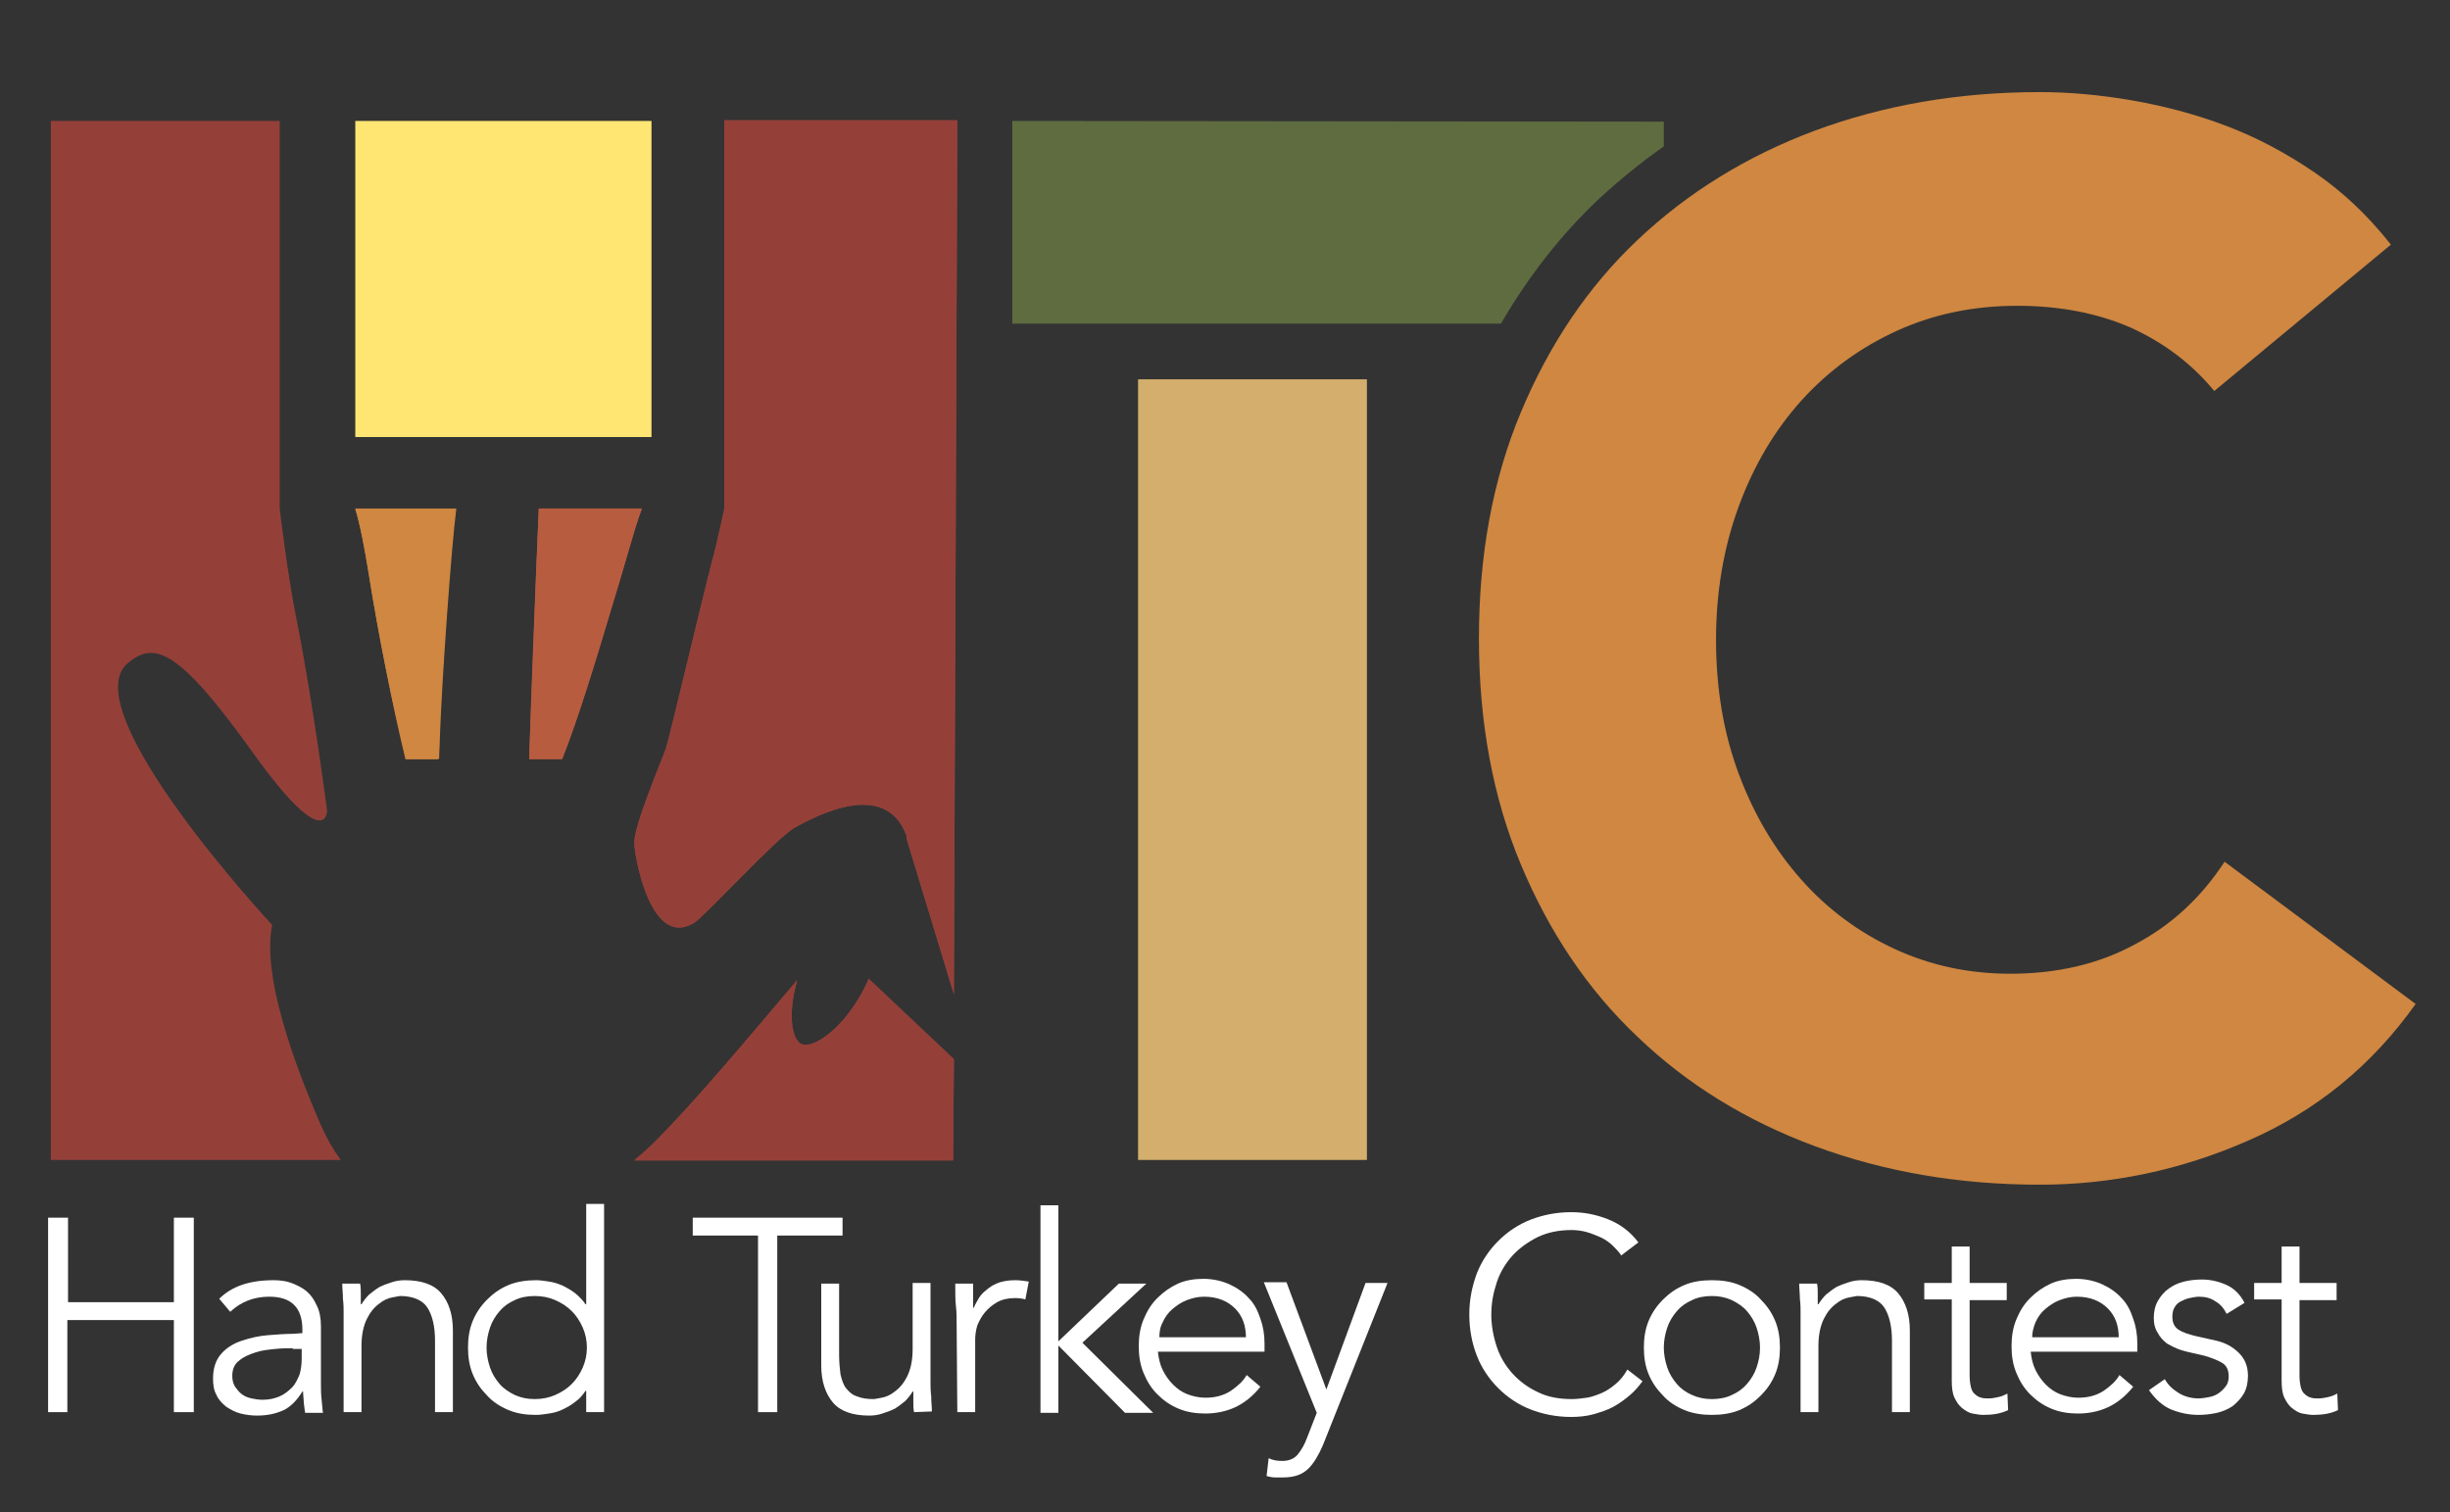 <?xml version="1.0" encoding="utf-8"?>
<!-- Generator: Adobe Illustrator 28.0.0, SVG Export Plug-In . SVG Version: 6.00 Build 0)  -->
<svg version="1.1" id="Layer_1" xmlns="http://www.w3.org/2000/svg" xmlns:xlink="http://www.w3.org/1999/xlink" x="0px" y="0px"
	 viewBox="0 0 356.5 220.1" style="enable-background:new 0 0 356.5 220.1;" xml:space="preserve">
<rect x="0" y="0" width="356.5" height="220.1" fill="#333333" stroke="none"/>
<style type="text/css">
	.st0{fill:#FFFFFF;}
	.st1{fill:#CF8741;}
	.st2{fill:#D4AE6D;}
	.st3{fill:#5E6C40;}
	.st4{fill:#944039;}
	.st5{fill:#B85C40;}
	.st6{fill:#FFE673;}
</style>
<g>
	<path class="st0" d="M7,177.2h2.9v12.3h15.4v-12.3h2.9v28.3h-2.9v-13.4H9.8v13.4H7V177.2z"/>
	<path class="st0" d="M44,194v-0.5c0-3.2-1.6-4.8-4.8-4.8c-2.2,0-4.1,0.7-5.7,2.2l-1.6-1.9c1.8-1.8,4.4-2.7,7.9-2.7
		c0.9,0,1.8,0.1,2.6,0.4c0.8,0.3,1.6,0.7,2.2,1.2c0.6,0.5,1.1,1.2,1.5,2.1c0.4,0.8,0.6,1.8,0.6,3v8.4c0,0.7,0,1.5,0.1,2.3
		s0.1,1.4,0.2,1.9h-2.6c-0.1-0.5-0.1-0.9-0.2-1.5c0-0.5-0.1-1.1-0.1-1.6H44c-0.8,1.3-1.7,2.2-2.7,2.7c-1.1,0.5-2.3,0.8-3.9,0.8
		c-0.8,0-1.6-0.1-2.4-0.3c-0.8-0.2-1.5-0.6-2.1-1c-0.6-0.5-1.1-1-1.4-1.7c-0.4-0.7-0.5-1.5-0.5-2.4c0-1.5,0.4-2.7,1.2-3.6
		c0.8-0.9,1.8-1.5,3-1.9s2.5-0.7,3.8-0.8s2.6-0.2,3.7-0.2L44,194L44,194z M42.6,196.2c-0.7,0-1.5,0-2.5,0.1s-2,0.2-2.9,0.5
		s-1.7,0.6-2.4,1.2c-0.7,0.5-1,1.3-1,2.2c0,0.6,0.1,1.1,0.4,1.6c0.3,0.4,0.6,0.8,1,1.1s0.9,0.5,1.4,0.6s1,0.2,1.6,0.2
		c1,0,1.8-0.2,2.5-0.5s1.3-0.8,1.8-1.3s0.8-1.2,1.1-1.9c0.2-0.7,0.3-1.5,0.3-2.3v-1.4h-1.3V196.2z"/>
	<path class="st0" d="M52.4,186.8c0.1,0.5,0.1,1,0.1,1.5s0,1,0,1.5h0.1c0.3-0.5,0.7-1,1.1-1.4c0.5-0.4,1-0.8,1.5-1.1
		c0.6-0.3,1.2-0.5,1.8-0.7s1.2-0.3,1.9-0.3c2.4,0,4.2,0.6,5.3,1.9c1.1,1.3,1.7,3.1,1.7,5.4v11.9h-2.6v-10.4c0-2.1-0.4-3.7-1.1-4.8
		c-0.7-1.1-2.1-1.7-4-1.7c-0.1,0-0.5,0.1-1.1,0.2c-0.6,0.1-1.3,0.4-1.9,0.9c-0.7,0.5-1.3,1.2-1.8,2.2s-0.8,2.3-0.8,4v9.6H50v-14.6
		c0-0.5,0-1.1-0.1-1.9c0-0.8-0.1-1.5-0.1-2.2L52.4,186.8L52.4,186.8z"/>
	<path class="st0" d="M87.9,205.5h-2.6v-3.1h-0.1c-0.4,0.6-0.9,1.2-1.5,1.6c-0.6,0.5-1.2,0.8-1.8,1.1c-0.6,0.3-1.3,0.5-2,0.6
		s-1.3,0.2-1.9,0.2c-1.5,0-2.8-0.2-4-0.7s-2.3-1.2-3.1-2.1c-0.9-0.9-1.6-1.9-2.1-3.1c-0.5-1.2-0.7-2.5-0.7-3.9s0.2-2.7,0.7-3.9
		s1.2-2.2,2.1-3.1c0.9-0.9,1.9-1.6,3.1-2.1s2.6-0.7,4-0.7c0.6,0,1.3,0.1,1.9,0.2c0.7,0.1,1.3,0.3,2,0.6c0.6,0.3,1.3,0.7,1.8,1.1
		c0.6,0.5,1.1,1,1.5,1.6h0.1v-14.6h2.6V205.5z M70.8,196.1c0,1,0.2,2,0.5,2.9s0.8,1.7,1.4,2.4s1.4,1.2,2.2,1.6
		c0.9,0.4,1.8,0.6,2.9,0.6s2.1-0.2,3-0.6c0.9-0.4,1.7-0.9,2.4-1.6c0.7-0.7,1.2-1.5,1.6-2.4s0.6-1.9,0.6-2.9s-0.2-2-0.6-2.9
		s-0.9-1.7-1.6-2.4s-1.5-1.2-2.4-1.6c-0.9-0.4-1.9-0.6-3-0.6s-2.1,0.2-2.9,0.6c-0.9,0.4-1.6,0.9-2.2,1.6c-0.6,0.7-1.1,1.5-1.4,2.4
		S70.8,195.1,70.8,196.1z"/>
	<path class="st0" d="M113.2,205.5h-2.9v-25.7h-9.5v-2.6h21.8v2.6h-9.5v25.7H113.2z"/>
	<path class="st0" d="M133,205.5c-0.1-0.5-0.1-1-0.1-1.5s0-1,0-1.5h-0.1c-0.3,0.5-0.7,1-1.1,1.4c-0.5,0.4-1,0.8-1.5,1.1
		c-0.6,0.3-1.2,0.5-1.8,0.7c-0.6,0.2-1.2,0.3-1.9,0.3c-2.4,0-4.2-0.6-5.3-1.9c-1.1-1.3-1.7-3.1-1.7-5.4v-11.9h2.6v10.4
		c0,1,0.1,2,0.2,2.8c0.2,0.8,0.4,1.5,0.8,2s0.9,1,1.6,1.2c0.7,0.3,1.5,0.4,2.5,0.4c0.1,0,0.5-0.1,1.1-0.2c0.6-0.1,1.3-0.4,1.9-0.9
		c0.7-0.5,1.3-1.2,1.8-2.2s0.8-2.3,0.8-4v-9.6h2.6v14.6c0,0.5,0,1.1,0.1,1.9c0,0.8,0.1,1.5,0.1,2.2L133,205.5L133,205.5z"/>
	<path class="st0" d="M139.2,192.6c0-0.8,0-1.7-0.1-2.5s-0.1-2-0.1-3.3h2.6v3.5h0.1c0.2-0.5,0.5-1,0.8-1.5s0.8-0.9,1.3-1.3
		c0.5-0.4,1.1-0.7,1.7-0.9c0.7-0.2,1.4-0.3,2.2-0.3c0.7,0,1.4,0.1,2,0.2l-0.5,2.6c-0.3-0.1-0.9-0.2-1.5-0.2c-1,0-1.9,0.2-2.6,0.6
		c-0.7,0.4-1.3,0.9-1.8,1.5s-0.8,1.2-1.1,1.9c-0.2,0.7-0.3,1.4-0.3,2v10.6h-2.6L139.2,192.6L139.2,192.6z"/>
	<path class="st0" d="M154,195.2l8.8-8.4h4l-9.3,8.6l10.3,10.2h-4.1l-9.7-9.8v9.8h-2.6v-30.2h2.6V195.2z"/>
	<path class="st0" d="M168.5,196.8c0.1,0.9,0.3,1.8,0.7,2.6s0.9,1.5,1.5,2.1s1.3,1.1,2.1,1.4c0.8,0.3,1.7,0.5,2.6,0.5
		c1.4,0,2.6-0.3,3.7-1c1-0.7,1.8-1.4,2.3-2.3l2,1.7c-1.1,1.4-2.4,2.4-3.7,3s-2.8,0.9-4.3,0.9c-1.4,0-2.7-0.2-3.9-0.7
		s-2.2-1.2-3.1-2.1c-0.9-0.9-1.5-1.9-2-3.1c-0.5-1.2-0.7-2.5-0.7-3.9s0.2-2.7,0.7-3.9s1.1-2.2,2-3.1c0.9-0.9,1.9-1.6,3-2.1
		s2.4-0.7,3.7-0.7c1.4,0,2.7,0.3,3.8,0.8s2.1,1.2,2.8,2c0.8,0.8,1.3,1.8,1.7,3c0.4,1.1,0.6,2.3,0.6,3.6v1.2h-15.5V196.8z
		 M181.3,194.7c0-1.8-0.5-3.2-1.6-4.3s-2.6-1.7-4.5-1.7c-0.9,0-1.7,0.2-2.5,0.5s-1.5,0.8-2.1,1.3s-1.1,1.2-1.4,1.9
		c-0.4,0.7-0.5,1.5-0.5,2.2h12.6V194.7z"/>
	<path class="st0" d="M193,202.2l5.7-15.5h3.2l-9.4,23.6c-0.6,1.4-1.3,2.6-2.1,3.4c-0.9,0.9-2.1,1.3-3.7,1.3c-0.4,0-0.8,0-1.2,0
		s-0.8-0.1-1.2-0.2l0.3-2.6c0.6,0.3,1.2,0.4,2,0.4c0.9,0,1.7-0.3,2.2-0.9c0.5-0.6,1-1.4,1.4-2.5l1.4-3.6l-7.7-19h3.3L193,202.2z"/>
	<path class="st0" d="M239,201c-0.5,0.7-1.1,1.4-1.8,2s-1.5,1.2-2.4,1.7s-1.9,0.8-2.9,1.1c-1.1,0.3-2.2,0.4-3.3,0.4
		c-2.1,0-4.1-0.4-5.9-1.1c-1.8-0.7-3.4-1.8-4.7-3.1s-2.4-2.9-3.1-4.7c-0.7-1.8-1.1-3.8-1.1-6s0.4-4.1,1.1-6c0.7-1.8,1.8-3.4,3.1-4.7
		s2.9-2.4,4.7-3.1c1.8-0.7,3.8-1.1,5.9-1.1c1.8,0,3.5,0.3,5.3,1s3.3,1.8,4.5,3.4l-2.5,1.9c-0.3-0.5-0.7-0.9-1.2-1.4
		s-1.1-0.9-1.7-1.2c-0.7-0.3-1.4-0.6-2.1-0.8c-0.7-0.2-1.5-0.3-2.2-0.3c-1.8,0-3.4,0.3-4.9,1c-1.4,0.7-2.7,1.6-3.7,2.7
		c-1,1.1-1.8,2.4-2.3,3.9s-0.8,3-0.8,4.7c0,1.6,0.3,3.2,0.8,4.7s1.3,2.8,2.3,3.9c1,1.1,2.2,2,3.7,2.7c1.4,0.7,3.1,1,4.9,1
		c0.7,0,1.5-0.1,2.2-0.2c0.7-0.1,1.5-0.4,2.2-0.7s1.4-0.8,2-1.3s1.2-1.2,1.7-2.1L239,201z"/>
	<path class="st0" d="M259,196.1c0,1.4-0.2,2.7-0.7,3.9s-1.2,2.2-2.1,3.1c-0.9,0.9-1.9,1.6-3.1,2.1c-1.2,0.5-2.6,0.7-4,0.7
		s-2.8-0.2-4-0.7s-2.3-1.2-3.1-2.1c-0.9-0.9-1.6-1.9-2.1-3.1c-0.5-1.2-0.7-2.5-0.7-3.9s0.2-2.7,0.7-3.9s1.2-2.2,2.1-3.1
		c0.9-0.9,1.9-1.6,3.1-2.1c1.2-0.5,2.5-0.7,4-0.7s2.8,0.2,4,0.7s2.3,1.2,3.1,2.1c0.9,0.9,1.6,1.9,2.1,3.1S259,194.7,259,196.1z
		 M256.1,196.1c0-1-0.2-2-0.5-2.9s-0.8-1.7-1.4-2.4c-0.6-0.7-1.4-1.2-2.2-1.6c-0.9-0.4-1.8-0.6-2.9-0.6c-1.1,0-2.1,0.2-2.9,0.6
		c-0.9,0.4-1.6,0.9-2.2,1.6c-0.6,0.7-1.1,1.5-1.4,2.4c-0.3,0.9-0.5,1.9-0.5,2.9s0.2,2,0.5,2.9s0.8,1.7,1.4,2.4
		c0.6,0.7,1.3,1.2,2.2,1.6c0.9,0.4,1.8,0.6,2.9,0.6c1.1,0,2.1-0.2,2.9-0.6c0.9-0.4,1.6-0.9,2.2-1.6c0.6-0.7,1.1-1.5,1.4-2.4
		S256.1,197.2,256.1,196.1z"/>
	<path class="st0" d="M264.4,186.8c0.1,0.5,0.1,1,0.1,1.5s0,1,0,1.5h0.1c0.3-0.5,0.7-1,1.1-1.4c0.5-0.4,1-0.8,1.5-1.1
		c0.6-0.3,1.2-0.5,1.8-0.7c0.6-0.2,1.2-0.3,1.9-0.3c2.4,0,4.2,0.6,5.3,1.9c1.1,1.3,1.7,3.1,1.7,5.4v11.9h-2.6v-10.4
		c0-2.1-0.4-3.7-1.1-4.8s-2.1-1.7-4-1.7c-0.1,0-0.5,0.1-1.1,0.2c-0.6,0.1-1.3,0.4-1.9,0.9c-0.7,0.5-1.3,1.2-1.8,2.2s-0.8,2.3-0.8,4
		v9.6H262v-14.6c0-0.5,0-1.1-0.1-1.9c0-0.8-0.1-1.5-0.1-2.2L264.4,186.8L264.4,186.8z"/>
	<path class="st0" d="M292,189.2h-5.4v11c0,0.7,0.1,1.3,0.2,1.7s0.3,0.8,0.6,1c0.2,0.2,0.5,0.4,0.9,0.5c0.3,0.1,0.7,0.1,1.1,0.1
		c0.5,0,0.9-0.1,1.4-0.2c0.5-0.1,0.9-0.3,1.3-0.5l0.1,2.4c-1,0.5-2.2,0.7-3.6,0.7c-0.5,0-1-0.1-1.6-0.2c-0.5-0.1-1-0.4-1.5-0.8
		c-0.5-0.4-0.8-0.9-1.1-1.5c-0.3-0.6-0.4-1.5-0.4-2.5v-11.8h-4v-2.4h4v-5.3h2.6v5.3h5.4V189.2z"/>
	<path class="st0" d="M295.5,196.8c0.1,0.9,0.3,1.8,0.7,2.6c0.4,0.8,0.9,1.5,1.5,2.1s1.3,1.1,2.1,1.4c0.8,0.3,1.7,0.5,2.6,0.5
		c1.4,0,2.6-0.3,3.7-1c1-0.7,1.8-1.4,2.3-2.3l2,1.7c-1.1,1.4-2.4,2.4-3.7,3c-1.3,0.6-2.8,0.9-4.3,0.9c-1.4,0-2.7-0.2-3.9-0.7
		c-1.2-0.5-2.2-1.2-3.1-2.1c-0.9-0.9-1.5-1.9-2-3.1c-0.5-1.2-0.7-2.5-0.7-3.9s0.2-2.7,0.7-3.9s1.1-2.2,2-3.1c0.9-0.9,1.9-1.6,3-2.1
		s2.4-0.7,3.7-0.7c1.4,0,2.7,0.3,3.8,0.8c1.1,0.5,2.1,1.2,2.8,2c0.8,0.8,1.3,1.8,1.7,3c0.4,1.1,0.6,2.3,0.6,3.6v1.2h-15.5V196.8z
		 M308.3,194.7c0-1.8-0.5-3.2-1.6-4.3s-2.6-1.7-4.5-1.7c-0.9,0-1.7,0.2-2.5,0.5s-1.5,0.8-2.1,1.3s-1.1,1.2-1.4,1.9s-0.5,1.5-0.5,2.2
		h12.6V194.7z"/>
	<path class="st0" d="M324,191.2c-0.4-0.8-0.9-1.4-1.6-1.8c-0.7-0.5-1.5-0.7-2.4-0.7c-0.5,0-0.9,0.1-1.4,0.2
		c-0.5,0.1-0.9,0.3-1.3,0.5s-0.7,0.5-0.9,0.9c-0.2,0.3-0.3,0.8-0.3,1.3c0,0.9,0.3,1.5,0.9,1.9s1.5,0.7,2.8,1l2.7,0.6
		c1.3,0.3,2.4,0.9,3.3,1.8c0.9,0.9,1.3,2,1.3,3.3c0,1-0.2,1.9-0.6,2.6c-0.4,0.7-1,1.3-1.6,1.8c-0.7,0.5-1.5,0.8-2.3,1
		c-0.9,0.2-1.8,0.3-2.7,0.3c-1.4,0-2.8-0.3-4-0.8s-2.3-1.5-3.2-2.8l2.3-1.6c0.5,0.9,1.2,1.5,2,2s1.8,0.8,2.9,0.8
		c0.5,0,1.1-0.1,1.6-0.2c0.5-0.1,1-0.3,1.4-0.6s0.7-0.6,1-1s0.4-0.9,0.4-1.4c0-0.9-0.3-1.6-1-2s-1.5-0.7-2.5-1l-2.6-0.6
		c-0.3-0.1-0.8-0.2-1.3-0.4s-1.1-0.5-1.6-0.8c-0.5-0.4-1-0.9-1.3-1.5c-0.4-0.6-0.6-1.3-0.6-2.2c0-1,0.2-1.8,0.6-2.5s0.9-1.3,1.6-1.8
		s1.4-0.8,2.2-1c0.8-0.2,1.7-0.3,2.6-0.3c1.3,0,2.5,0.3,3.6,0.8s2,1.4,2.6,2.6L324,191.2z"/>
	<path class="st0" d="M340,189.2h-5.4v11c0,0.7,0.1,1.3,0.2,1.7s0.3,0.8,0.6,1c0.2,0.2,0.5,0.4,0.9,0.5c0.3,0.1,0.7,0.1,1.1,0.1
		c0.5,0,0.9-0.1,1.4-0.2c0.5-0.1,0.9-0.3,1.3-0.5l0.1,2.4c-1,0.5-2.2,0.7-3.6,0.7c-0.5,0-1-0.1-1.6-0.2c-0.5-0.1-1-0.4-1.5-0.8
		c-0.5-0.4-0.8-0.9-1.1-1.5c-0.3-0.6-0.4-1.5-0.4-2.5v-11.8h-4v-2.4h4v-5.3h2.6v5.3h5.4V189.2z"/>
</g>
<path class="st1" d="M322.2,56.9c-3.3-4-7.3-7-12.1-9.2c-4.8-2.1-10.3-3.2-16.6-3.2s-12.1,1.2-17.4,3.6c-5.3,2.4-10,5.8-13.9,10.1
	s-7,9.5-9.2,15.5s-3.3,12.5-3.3,19.4c0,7.1,1.1,13.6,3.3,19.5s5.2,11,9.1,15.4c3.8,4.3,8.4,7.7,13.6,10.1c5.2,2.4,10.8,3.6,16.8,3.6
	c6.8,0,12.9-1.4,18.2-4.3c5.3-2.8,9.6-6.8,13-12l27.8,20.7c-6.4,9-14.5,15.6-24.4,19.9c-9.8,4.3-19.9,6.4-30.3,6.4
	c-11.8,0-22.7-1.9-32.7-5.6c-10-3.7-18.6-9-25.8-15.9c-7.3-6.9-12.9-15.3-17-25.1s-6.1-20.8-6.1-32.9s2-23.1,6.1-32.9
	s9.7-18.2,17-25.1s15.9-12.2,25.8-15.9c10-3.7,20.9-5.6,32.7-5.6c4.3,0,8.7,0.4,13.4,1.2c4.6,0.8,9.2,2,13.7,3.7
	c4.5,1.7,8.8,4,12.9,6.8s7.8,6.3,11.1,10.5L322.2,56.9z"/>
<rect x="165.6" y="55.2" class="st2" width="33.3" height="113.6"/>
<path class="st3" d="M147.3,17.6v29.5h71.1c3.9-6.7,8.6-12.8,14.1-18c3-2.8,6.2-5.4,9.6-7.8v-3.6L147.3,17.6L147.3,17.6z"/>
<g>
	<path class="st4" d="M101,134.3c1.5-0.9,12-12.4,14.7-13.9c2.8-1.5,13.1-7.2,16.2,1.2c0,0.1,0,0.3,0,0.4l6.9,22.7l0.5-127.2h-33.9
		V74c0,0-1,4.8-1.8,7.7c-1.8,7-6.2,25.7-6.7,27.2s-4.8,11.5-4.6,13.9C92.4,125.1,94.8,138.1,101,134.3z"/>
	<path class="st4" d="M126.4,142.5c-0.1,0.2-0.2,0.5-0.3,0.7c-3.1,6.5-7.8,9.6-9.5,8.8c-1.4-0.7-2-4.4-0.6-9.3
		c-6.2,7.3-15.1,18-20.9,23.7c-0.9,0.9-1.8,1.7-2.8,2.5h46.4l0.1-14.7L126.4,142.5z"/>
</g>
<path class="st5" d="M81.8,110.5c2.3-5.8,4.8-14,7.1-21.7C91,82,92.2,77.2,93.4,74h-15c-0.4,8.9-1.2,29.1-1.4,36.5H81.8z"/>
<path class="st1" d="M59,110.5h4.8c0-0.9,0.1-1.9,0.1-2.9c0.3-8.8,1.7-28.1,2.4-33.5H51.7c0.7,2.3,1.3,5.4,2,9.7
	C55,92,57.2,103.1,59,110.5z"/>
<g>
	<path class="st4" d="M39.6,134.6c0,0-29.1-31.3-21-38.1c3.8-3.2,7.3-2.2,18.1,12.9c10.8,15.1,10.9,8.6,10.9,8.6s-2.1-16.1-4.4-27.6
		C41.8,83.5,40.7,74,40.7,74V17.6H7.4v151.2h42.2c-1.2-1.6-2.2-3.4-3.1-5.5C44.9,159.5,37.8,143.3,39.6,134.6z"/>
	<g>
		<path class="st4" d="M101,134.3c1.5-0.9,12-12.4,14.7-13.9c2.8-1.5,13.1-7.2,16.2,1.2c0,0.1,0,0.3,0,0.4l6.9,22.7l0.5-127.2h-33.9
			V74c0,0-1,4.8-1.8,7.7c-1.8,7-6.2,25.7-6.7,27.2c-0.5,1.5-4.8,11.5-4.6,13.9C92.4,125.1,94.8,138.1,101,134.3z"/>
		<path class="st4" d="M126.4,142.4c-0.1,0.2-0.2,0.5-0.3,0.7c-3.1,6.5-7.8,9.6-9.5,8.8c-1.4-0.7-2-4.4-0.6-9.3
			c-6.2,7.3-15.1,18-20.9,23.7c-0.9,0.9-1.8,1.7-2.8,2.5h46.4l0.1-14.7L126.4,142.4z"/>
	</g>
	<path class="st5" d="M81.8,110.4c2.3-5.8,4.8-14,7.1-21.7C91,82,92.2,77.2,93.4,74h-15C78,82.9,77.3,103,77,110.4H81.8z"/>
	<path class="st1" d="M59.1,110.4h4.8c0-0.9,0.1-1.9,0.1-2.9c0.3-8.8,1.7-28.1,2.4-33.5H51.7c0.7,2.3,1.3,5.4,2,9.7
		C55,92,57.2,103.1,59.1,110.4z"/>
	<rect x="51.7" y="17.6" class="st6" width="43.1" height="46"/>
</g>
</svg>
